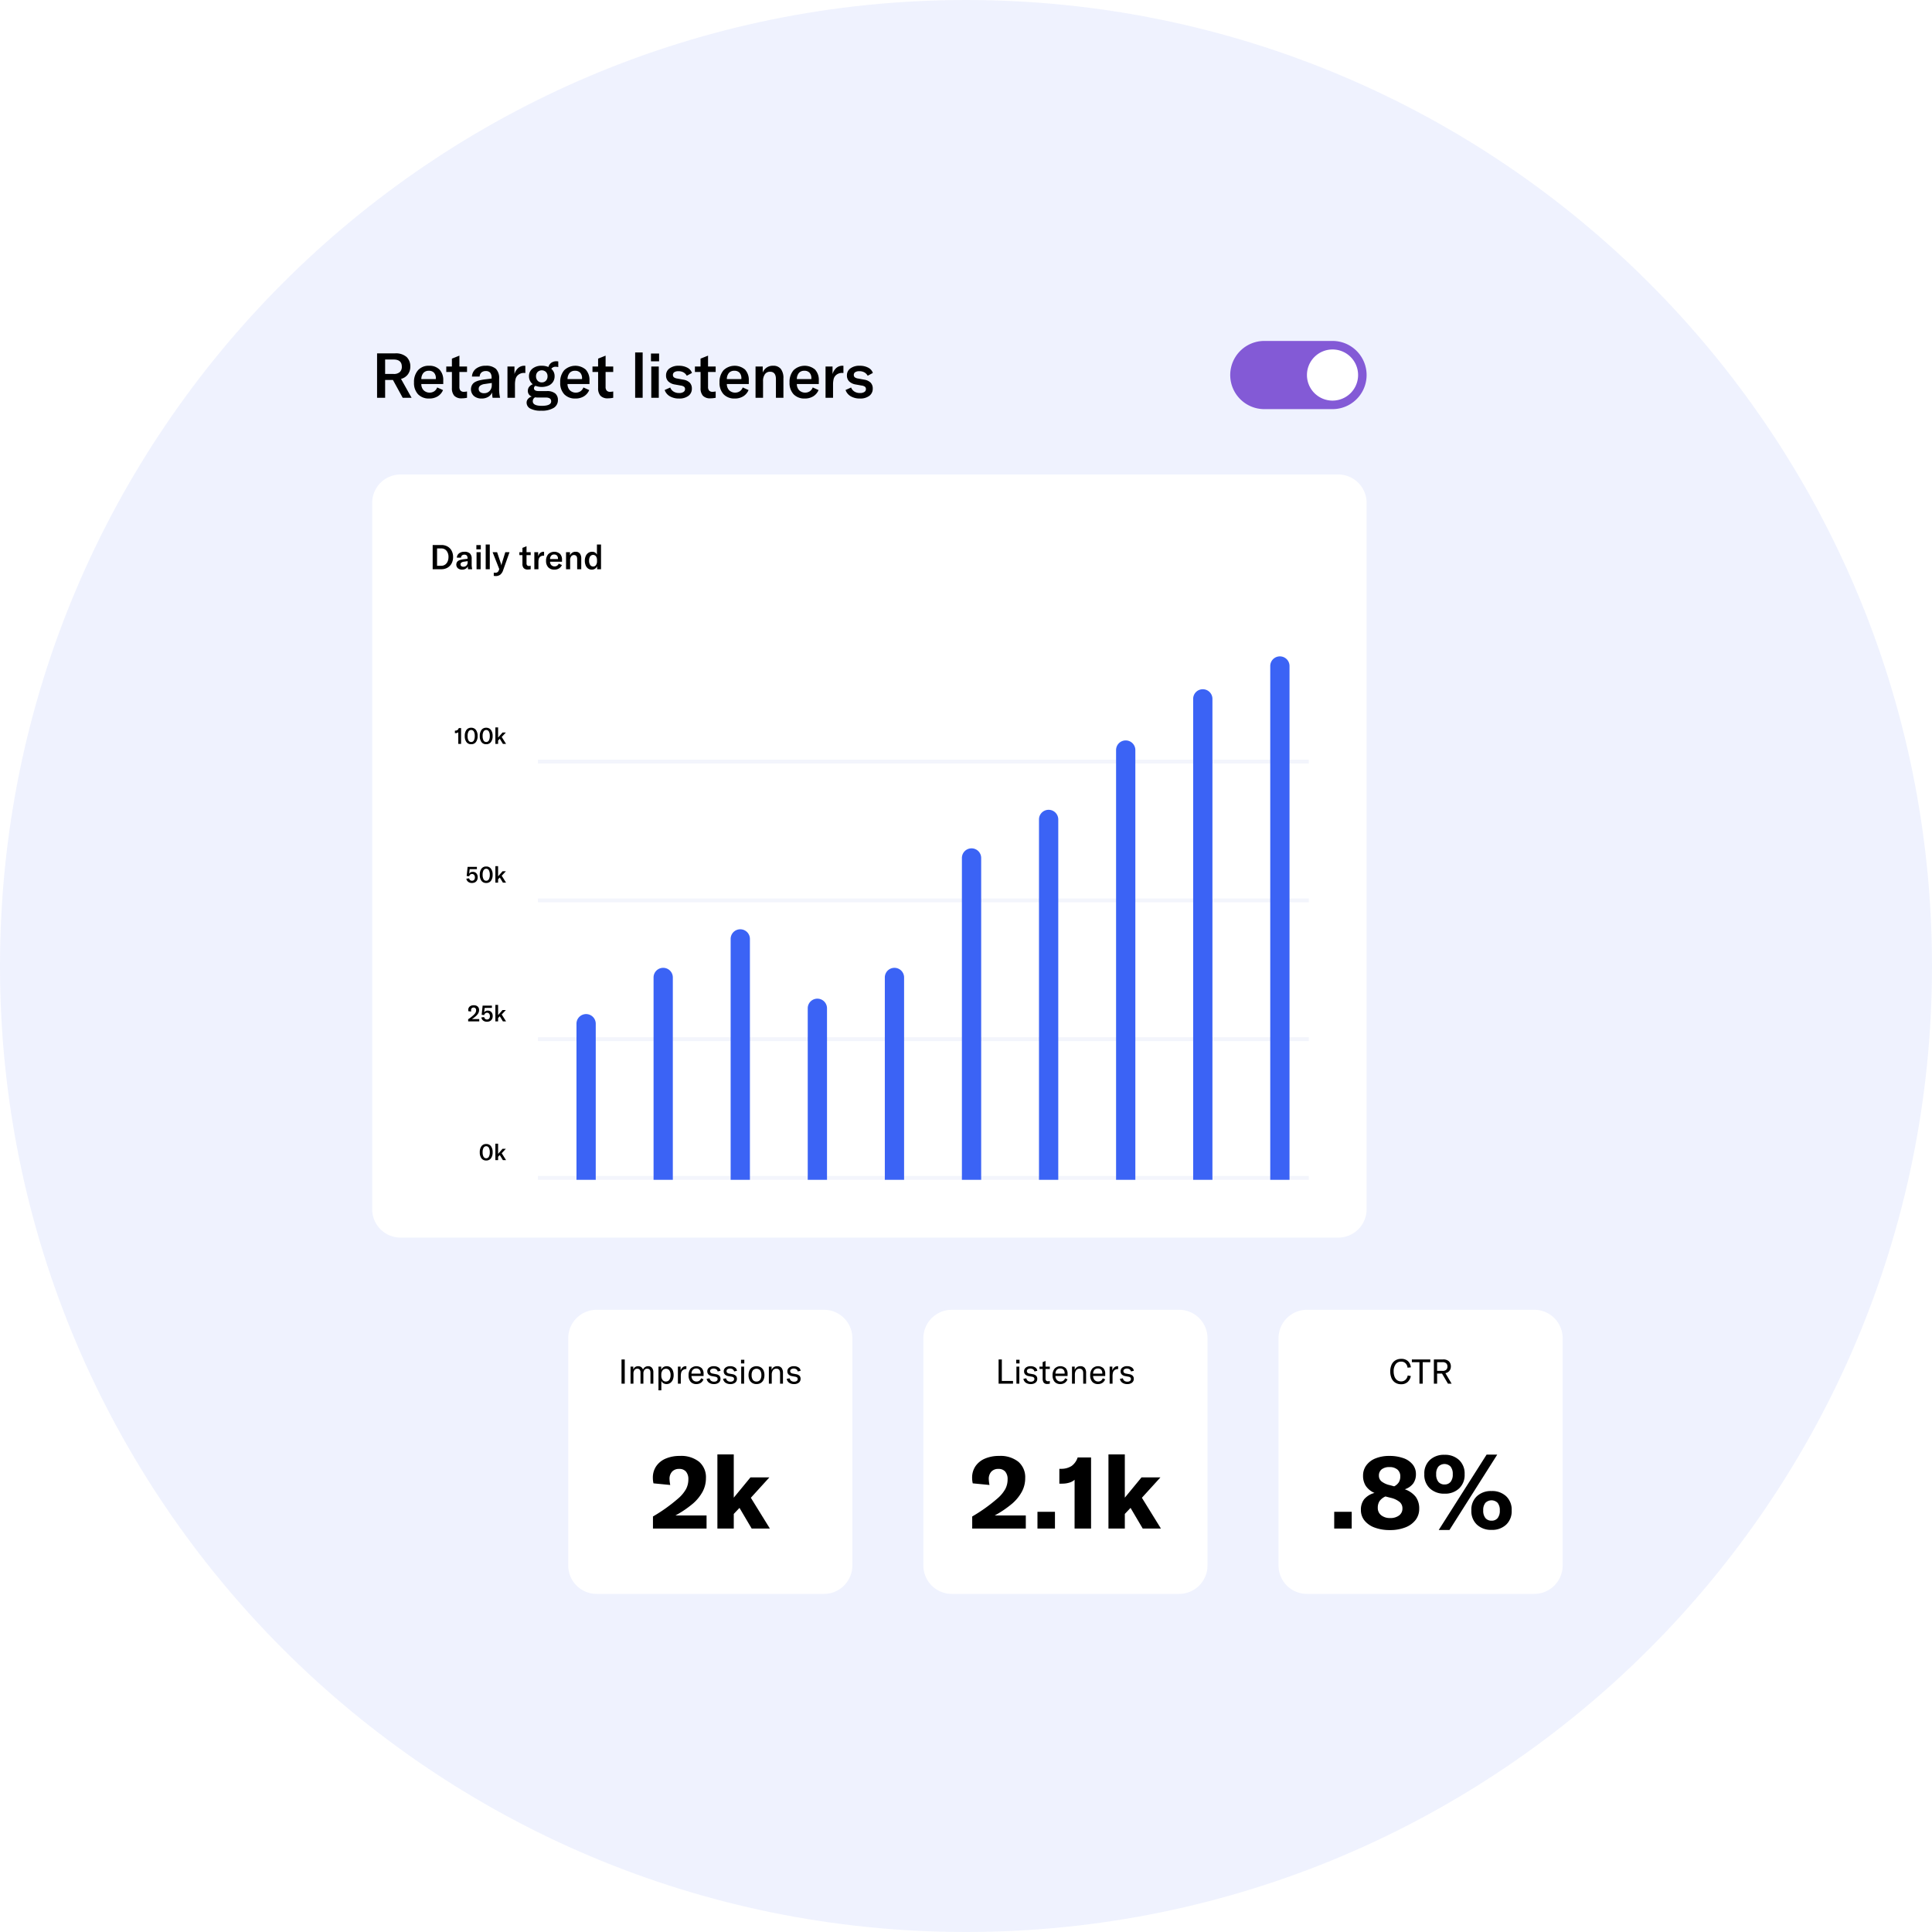 <svg xmlns="http://www.w3.org/2000/svg" xmlns:xlink="http://www.w3.org/1999/xlink" width="680" height="680" viewBox="0 0 680 680">
  <defs>
    <filter id="Path_3676" x="455.5" y="118.5" width="27" height="27" filterUnits="userSpaceOnUse">
      <feOffset input="SourceAlpha"/>
      <feGaussianBlur stdDeviation="1.5" result="blur"/>
      <feFlood flood-opacity="0.161"/>
      <feComposite operator="in" in2="blur"/>
      <feComposite in="SourceGraphic"/>
    </filter>
  </defs>
  <g id="retargeting-hero-v2" transform="translate(-10658 -1625)">
    <path id="Path_3708" data-name="Path 3708" d="M340,0C527.777,0,680,152.223,680,340S527.777,680,340,680,0,527.777,0,340,152.223,0,340,0Z" transform="translate(10658 1625)" fill="rgba(59,99,245,0.08)"/>
    <g id="retargeting-graph" transform="translate(10671.004 1307)">
      <path id="Path_3707" data-name="Path 3707" d="M10,0H340a10,10,0,0,1,10,10V258.6a10,10,0,0,1-10,10H10a10,10,0,0,1-10-10V10A10,10,0,0,1,10,0Z" transform="translate(117.996 485)" fill="#fff"/>
      <path id="Path_3706" data-name="Path 3706" d="M.936,12V3.48H4.008a4.312,4.312,0,0,1,2.166.528A3.635,3.635,0,0,1,7.614,5.5,4.635,4.635,0,0,1,8.124,7.7a4.733,4.733,0,0,1-.51,2.232,3.724,3.724,0,0,1-1.446,1.518A4.256,4.256,0,0,1,3.984,12Zm2.988-1.212A2.353,2.353,0,0,0,5.31,10.38,2.58,2.58,0,0,0,6.2,9.27,3.879,3.879,0,0,0,6.5,7.7a3.364,3.364,0,0,0-.672-2.178,2.283,2.283,0,0,0-1.884-.834H2.484v6.1Zm7.38,1.356a2.2,2.2,0,0,1-1.488-.486,1.747,1.747,0,0,1-.378-2.07,1.534,1.534,0,0,1,.546-.576,3.2,3.2,0,0,1,.78-.318,9.036,9.036,0,0,1,1.176-.222l1.272-.156V8.16a1.458,1.458,0,0,0-.27-.978,1.072,1.072,0,0,0-.846-.306,1.216,1.216,0,0,0-.834.27,1.1,1.1,0,0,0-.342.786H9.444a2.036,2.036,0,0,1,.78-1.518A2.938,2.938,0,0,1,12.1,5.856a2.735,2.735,0,0,1,1.95.594,2.541,2.541,0,0,1,.618,1.9V10.14a7.264,7.264,0,0,0,.18,1.86H13.4a7.062,7.062,0,0,1-.1-1.032,1.7,1.7,0,0,1-.75.864A2.441,2.441,0,0,1,11.3,12.144Zm.456-1.02a1.406,1.406,0,0,0,1.08-.438,1.614,1.614,0,0,0,.408-1.146V9.156l-1.356.2a1.842,1.842,0,0,0-.876.324.753.753,0,0,0-.276.612.743.743,0,0,0,.27.606A1.148,1.148,0,0,0,11.76,11.124ZM17.82,12H16.38V6h1.44Zm.06-7H16.32V3.5h1.56ZM19.6,3.3h1.44V12H19.6Zm3.5,11.1a4.961,4.961,0,0,1-.66-.06V13.2a2.343,2.343,0,0,0,.5.048,1.394,1.394,0,0,0,.834-.222,1.416,1.416,0,0,0,.474-.726l.12-.36L22.032,6h1.584l1.308,3.924a3.117,3.117,0,0,1,.168.708h.024q.036-.156.18-.708L26.5,6h1.488L25.74,12.336a3.318,3.318,0,0,1-1.026,1.59A2.612,2.612,0,0,1,23.1,14.4Zm8.352-7.356V6h1.08V4.488l1.44-.576V6h1.464V7.044H33.972V9.912a1.023,1.023,0,0,0,.216.714.856.856,0,0,0,.66.234,3.456,3.456,0,0,0,.588-.072V12a4.928,4.928,0,0,1-.984.108,1.881,1.881,0,0,1-1.476-.5,2.15,2.15,0,0,1-.444-1.464v-3.1Zm6.612.408a2.454,2.454,0,0,1,.72-1.17,1.753,1.753,0,0,1,1.188-.426.994.994,0,0,1,.18.012v1.38l-.192-.012a1.69,1.69,0,0,0-1.248.432,1.493,1.493,0,0,0-.444.762,4.533,4.533,0,0,0-.108,1.05V12H36.72V6h1.344Zm8.4,1.908H42.252a1.7,1.7,0,0,0,.45,1.206,1.664,1.664,0,0,0,2.028.192,1.571,1.571,0,0,0,.57-.738l1.116.5a2.551,2.551,0,0,1-1.02,1.2,3.011,3.011,0,0,1-1.608.42,2.858,2.858,0,0,1-2.16-.81,3.144,3.144,0,0,1-.78-2.274,3.39,3.39,0,0,1,.768-2.346,3.081,3.081,0,0,1,4.134-.12A2.907,2.907,0,0,1,46.464,8.7ZM45.036,8.316A1.551,1.551,0,0,0,44.694,7.2a1.3,1.3,0,0,0-1-.384,1.322,1.322,0,0,0-1.044.42,1.8,1.8,0,0,0-.4,1.176h2.784ZM47.88,12V6h1.38V7.164a2.035,2.035,0,0,1,1.992-1.308,1.8,1.8,0,0,1,1.482.612,2.821,2.821,0,0,1,.5,1.812V12h-1.44V8.424q0-1.416-1.128-1.416a1.16,1.16,0,0,0-.99.48A2.205,2.205,0,0,0,49.32,8.82V12Zm9.024.144a2.13,2.13,0,0,1-1.26-.39,2.493,2.493,0,0,1-.852-1.1,4.2,4.2,0,0,1-.3-1.638,4.021,4.021,0,0,1,.318-1.65,2.584,2.584,0,0,1,.894-1.11,2.274,2.274,0,0,1,1.32-.4,1.793,1.793,0,0,1,1.728,1V3.3h1.44V12H58.824V10.92a1.93,1.93,0,0,1-.738.9A2.119,2.119,0,0,1,56.9,12.144Zm.5-1.1a1.176,1.176,0,0,0,1-.5A2.211,2.211,0,0,0,58.776,9.2V8.82a2.251,2.251,0,0,0-.366-1.368,1.283,1.283,0,0,0-2.052.042,2.619,2.619,0,0,0-.366,1.494,2.613,2.613,0,0,0,.378,1.506A1.2,1.2,0,0,0,57.408,11.04Z" transform="translate(138.345 506.349)"/>
      <path id="Path_3705" data-name="Path 3705" d="M9.953,3.888a.872.872,0,0,1-.4.248,1.685,1.685,0,0,1-.536.088H8.761V3.336h.16A1.3,1.3,0,0,0,9.685,3.1a1.2,1.2,0,0,0,.436-.664h.816V8H9.953ZM14.489,8.12a1.977,1.977,0,0,1-1.668-.768,3.427,3.427,0,0,1-.588-2.128,3.441,3.441,0,0,1,.588-2.136,1.977,1.977,0,0,1,1.668-.768,1.988,1.988,0,0,1,1.672.768,3.424,3.424,0,0,1,.592,2.136,3.41,3.41,0,0,1-.592,2.128A1.988,1.988,0,0,1,14.489,8.12Zm0-.784a1.03,1.03,0,0,0,.94-.552,3.1,3.1,0,0,0,.324-1.56,3.124,3.124,0,0,0-.324-1.568,1.073,1.073,0,0,0-1.876,0,3.157,3.157,0,0,0-.32,1.568,3.137,3.137,0,0,0,.32,1.56A1.021,1.021,0,0,0,14.489,7.336Zm5.288.784a1.977,1.977,0,0,1-1.668-.768,3.427,3.427,0,0,1-.588-2.128,3.441,3.441,0,0,1,.588-2.136,1.977,1.977,0,0,1,1.668-.768,1.988,1.988,0,0,1,1.672.768,3.424,3.424,0,0,1,.592,2.136,3.41,3.41,0,0,1-.592,2.128A1.988,1.988,0,0,1,19.777,8.12Zm0-.784a1.03,1.03,0,0,0,.94-.552,3.1,3.1,0,0,0,.324-1.56,3.124,3.124,0,0,0-.324-1.568,1.073,1.073,0,0,0-1.876,0,3.157,3.157,0,0,0-.32,1.568,3.137,3.137,0,0,0,.32,1.56A1.021,1.021,0,0,0,19.777,7.336ZM26.769,8H25.657l-1.1-1.8-.592.616V8h-.96V2.2h.96V5.784L25.529,4H26.7L25.241,5.568Z" transform="translate(138.345 571.822)"/>
      <path id="Path_3704" data-name="Path 3704" d="M19.777,8.12a1.977,1.977,0,0,1-1.668-.768,3.427,3.427,0,0,1-.588-2.128,3.441,3.441,0,0,1,.588-2.136,1.977,1.977,0,0,1,1.668-.768,1.988,1.988,0,0,1,1.672.768,3.424,3.424,0,0,1,.592,2.136,3.41,3.41,0,0,1-.592,2.128A1.988,1.988,0,0,1,19.777,8.12Zm0-.784a1.03,1.03,0,0,0,.94-.552,3.1,3.1,0,0,0,.324-1.56,3.124,3.124,0,0,0-.324-1.568,1.073,1.073,0,0,0-1.876,0,3.157,3.157,0,0,0-.32,1.568,3.137,3.137,0,0,0,.32,1.56A1.021,1.021,0,0,0,19.777,7.336ZM26.769,8H25.657l-1.1-1.8-.592.616V8h-.96V2.2h.96V5.784L25.529,4H26.7L25.241,5.568Z" transform="translate(138.345 718.333)"/>
      <path id="Path_3703" data-name="Path 3703" d="M13.425,7.248A13.6,13.6,0,0,0,15.369,5.72a3.117,3.117,0,0,0,.664-.816,1.8,1.8,0,0,0,.192-.832,1,1,0,0,0-.224-.7.836.836,0,0,0-.648-.244.889.889,0,0,0-.664.244.9.9,0,0,0-.24.66,2.285,2.285,0,0,0,.056.488l-.992-.1a1.746,1.746,0,0,1-.056-.44,1.517,1.517,0,0,1,.524-1.216A2.113,2.113,0,0,1,15.4,2.32a1.987,1.987,0,0,1,1.38.444,1.61,1.61,0,0,1,.492,1.26A2.259,2.259,0,0,1,17,5.112a4.013,4.013,0,0,1-.86,1.04,9.415,9.415,0,0,1-1.376,1.024h2.568V8h-3.9Zm6.608.872a2.094,2.094,0,0,1-1.32-.408,1.677,1.677,0,0,1-.64-1.1l.984-.136a1.106,1.106,0,0,0,.332.62.946.946,0,0,0,.66.228.967.967,0,0,0,.76-.3,1.227,1.227,0,0,0,.272-.848,1.376,1.376,0,0,0-.264-.888.9.9,0,0,0-.744-.328.966.966,0,0,0-.636.208,1.124,1.124,0,0,0-.356.6l-.9-.088.336-3.232h3.272v.808H19.241l-.184,1.6a1.392,1.392,0,0,1,1.28-.648,1.614,1.614,0,0,1,1.264.516,2.035,2.035,0,0,1,.464,1.412,2.129,2.129,0,0,1-.248,1.048,1.729,1.729,0,0,1-.708.7A2.234,2.234,0,0,1,20.033,8.12ZM26.769,8H25.657l-1.1-1.8-.592.616V8h-.96V2.2h.96V5.784L25.529,4H26.7L25.241,5.568Z" transform="translate(138.345 669.496)"/>
      <path id="Path_3702" data-name="Path 3702" d="M14.753,8.12a2.1,2.1,0,0,1-1.32-.408,1.677,1.677,0,0,1-.64-1.1l.984-.136a1.106,1.106,0,0,0,.332.62.946.946,0,0,0,.66.228.967.967,0,0,0,.76-.3,1.227,1.227,0,0,0,.272-.848,1.376,1.376,0,0,0-.264-.888.9.9,0,0,0-.744-.328.966.966,0,0,0-.636.208,1.124,1.124,0,0,0-.356.6l-.9-.088.336-3.232h3.272v.808H13.961l-.184,1.6a1.392,1.392,0,0,1,1.28-.648,1.614,1.614,0,0,1,1.264.516,2.035,2.035,0,0,1,.464,1.412,2.129,2.129,0,0,1-.248,1.048,1.729,1.729,0,0,1-.708.7A2.234,2.234,0,0,1,14.753,8.12Zm5.024,0a1.977,1.977,0,0,1-1.668-.768,3.427,3.427,0,0,1-.588-2.128,3.441,3.441,0,0,1,.588-2.136,1.977,1.977,0,0,1,1.668-.768,1.988,1.988,0,0,1,1.672.768,3.424,3.424,0,0,1,.592,2.136,3.41,3.41,0,0,1-.592,2.128A1.988,1.988,0,0,1,19.777,8.12Zm0-.784a1.03,1.03,0,0,0,.94-.552,3.1,3.1,0,0,0,.324-1.56,3.124,3.124,0,0,0-.324-1.568,1.073,1.073,0,0,0-1.876,0,3.157,3.157,0,0,0-.32,1.568,3.137,3.137,0,0,0,.32,1.56A1.021,1.021,0,0,0,19.777,7.336ZM26.769,8H25.657l-1.1-1.8-.592.616V8h-.96V2.2h.96V5.784L25.529,4H26.7L25.241,5.568Z" transform="translate(138.345 620.659)"/>
      <path id="Path_3701" data-name="Path 3701" d="M0,0H271.318V1.357H0Z" transform="translate(176.329 585.388)" fill="#f3f5fc"/>
      <path id="Path_3700" data-name="Path 3700" d="M0,0H271.318V1.357H0Z" transform="translate(176.329 634.225)" fill="#f3f5fc"/>
      <path id="Path_3699" data-name="Path 3699" d="M0,0H271.318V1.357H0Z" transform="translate(176.329 683.062)" fill="#f3f5fc"/>
      <path id="Path_3698" data-name="Path 3698" d="M0,0H271.318V1.357H0Z" transform="translate(176.329 731.899)" fill="#f3f5fc"/>
      <path id="Path_3697" data-name="Path 3697" d="M3.391,0A3.391,3.391,0,0,1,6.783,3.391V58.333H0V3.391A3.391,3.391,0,0,1,3.391,0Z" transform="translate(189.896 674.923)" fill="#3b63f5"/>
      <path id="Path_3696" data-name="Path 3696" d="M3.391,0A3.391,3.391,0,0,1,6.783,3.391V74.612H0V3.391A3.391,3.391,0,0,1,3.391,0Z" transform="translate(217.027 658.643)" fill="#3b63f5"/>
      <path id="Path_3695" data-name="Path 3695" d="M3.391,0A3.391,3.391,0,0,1,6.783,3.391V88.178H0V3.391A3.391,3.391,0,0,1,3.391,0Z" transform="translate(244.159 645.077)" fill="#3b63f5"/>
      <path id="Path_3694" data-name="Path 3694" d="M3.391,0A3.391,3.391,0,0,1,6.783,3.391V63.76H0V3.391A3.391,3.391,0,0,1,3.391,0Z" transform="translate(271.291 669.496)" fill="#3b63f5"/>
      <path id="Path_3693" data-name="Path 3693" d="M3.391,0A3.391,3.391,0,0,1,6.783,3.391V74.612H0V3.391A3.391,3.391,0,0,1,3.391,0Z" transform="translate(298.423 658.643)" fill="#3b63f5"/>
      <path id="Path_3692" data-name="Path 3692" d="M3.391,0A3.391,3.391,0,0,1,6.783,3.391V116.667H0V3.391A3.391,3.391,0,0,1,3.391,0Z" transform="translate(325.555 616.589)" fill="#3b63f5"/>
      <path id="Path_3691" data-name="Path 3691" d="M3.391,0A3.391,3.391,0,0,1,6.783,3.391V130.233H0V3.391A3.391,3.391,0,0,1,3.391,0Z" transform="translate(352.686 603.023)" fill="#3b63f5"/>
      <path id="Path_3690" data-name="Path 3690" d="M3.391,0A3.391,3.391,0,0,1,6.783,3.391v151.26H0V3.391A3.391,3.391,0,0,1,3.391,0Z" transform="translate(379.817 578.605)" fill="#3b63f5"/>
      <path id="Path_3689" data-name="Path 3689" d="M3.391,0A3.391,3.391,0,0,1,6.783,3.391V172.667H0V3.391A3.391,3.391,0,0,1,3.391,0Z" transform="translate(406.949 560.589)" fill="#3b63f5"/>
      <path id="Path_3688" data-name="Path 3688" d="M3.391,0A3.391,3.391,0,0,1,6.783,3.391V184.233H0V3.391A3.391,3.391,0,0,1,3.391,0Z" transform="translate(434.081 549.023)" fill="#3b63f5"/>
      <path id="Path_3687" data-name="Path 3687" d="M10,0H90a10,10,0,0,1,10,10V90a10,10,0,0,1-10,10H10A10,10,0,0,1,0,90V10A10,10,0,0,1,10,0Z" transform="translate(186.996 779)" fill="#fff"/>
      <path id="Path_3686" data-name="Path 3686" d="M7.892,3.48V12H6.752V3.48ZM9.932,6h.96V7.044a1.75,1.75,0,0,1,1.716-1.188,1.808,1.808,0,0,1,1.062.306,1.75,1.75,0,0,1,.642.894,1.923,1.923,0,0,1,1.824-1.2,1.645,1.645,0,0,1,1.344.582,2.486,2.486,0,0,1,.48,1.626V12H16.94V8.148q0-1.416-1.14-1.416a1.188,1.188,0,0,0-.99.45,2,2,0,0,0-.354,1.266V12h-1.02V8.1a1.548,1.548,0,0,0-.294-1.014,1.023,1.023,0,0,0-.834-.354,1.185,1.185,0,0,0-.99.474,2.06,2.06,0,0,0-.366,1.29V12H9.932Zm9.828,8.34V6h.96V7.116a2.184,2.184,0,0,1,.792-.936,2.105,2.105,0,0,1,1.164-.324,2.149,2.149,0,0,1,1.272.39,2.493,2.493,0,0,1,.852,1.1A4.231,4.231,0,0,1,25.1,9a4.01,4.01,0,0,1-.318,1.656,2.583,2.583,0,0,1-.882,1.1,2.2,2.2,0,0,1-1.284.39,2.045,2.045,0,0,1-1.14-.312,1.852,1.852,0,0,1-.7-.78V14.34Zm2.616-3.1a1.416,1.416,0,0,0,1.206-.594A2.732,2.732,0,0,0,24.02,9a2.79,2.79,0,0,0-.426-1.65,1.374,1.374,0,0,0-1.182-.594,1.47,1.47,0,0,0-1.206.558,2.371,2.371,0,0,0-.45,1.53v.288a2.469,2.469,0,0,0,.438,1.542A1.413,1.413,0,0,0,22.376,11.244Zm5.172-3.876a2.5,2.5,0,0,1,.7-1.092,1.636,1.636,0,0,1,1.122-.42,1.427,1.427,0,0,1,.216.012v1H29.54a1.785,1.785,0,0,0-1.32.468,1.757,1.757,0,0,0-.492.888,5.869,5.869,0,0,0-.108,1.212V12H26.6V6h.948ZM35.636,9.3h-4.26a2.058,2.058,0,0,0,.5,1.41,1.66,1.66,0,0,0,1.29.534,1.638,1.638,0,0,0,.984-.294,1.759,1.759,0,0,0,.612-.846l.84.372a2.516,2.516,0,0,1-.954,1.242,2.747,2.747,0,0,1-1.554.426,2.576,2.576,0,0,1-2.016-.8,3.28,3.28,0,0,1-.72-2.274,3.552,3.552,0,0,1,.72-2.364,2.844,2.844,0,0,1,3.894-.156,2.823,2.823,0,0,1,.666,2.028ZM34.6,8.472V8.34a1.767,1.767,0,0,0-.4-1.248,1.488,1.488,0,0,0-1.146-.432,1.566,1.566,0,0,0-1.218.48,1.991,1.991,0,0,0-.462,1.332ZM39.3,12.144a2.953,2.953,0,0,1-1.746-.48,2.032,2.032,0,0,1-.834-1.368l1.032-.18a1.385,1.385,0,0,0,.516.876,1.711,1.711,0,0,0,1.068.312,1.457,1.457,0,0,0,.918-.258.8.8,0,0,0,.33-.654.731.731,0,0,0-.216-.576,1.28,1.28,0,0,0-.648-.264L38.54,9.336a2.151,2.151,0,0,1-1.182-.57,1.525,1.525,0,0,1-.414-1.11,1.6,1.6,0,0,1,.618-1.3,2.551,2.551,0,0,1,1.662-.5,2.9,2.9,0,0,1,1.65.432A1.583,1.583,0,0,1,41.6,7.476L40.592,7.7a1.263,1.263,0,0,0-.468-.744,1.8,1.8,0,0,0-1.854-.036.8.8,0,0,0-.33.684.709.709,0,0,0,.234.564,1.433,1.433,0,0,0,.69.288l1.164.216a2.14,2.14,0,0,1,1.182.558,1.5,1.5,0,0,1,.378,1.074,1.647,1.647,0,0,1-.606,1.332A2.562,2.562,0,0,1,39.3,12.144Zm5.784,0a2.953,2.953,0,0,1-1.746-.48A2.032,2.032,0,0,1,42.5,10.3l1.032-.18a1.385,1.385,0,0,0,.516.876,1.711,1.711,0,0,0,1.068.312,1.457,1.457,0,0,0,.918-.258.8.8,0,0,0,.33-.654.731.731,0,0,0-.216-.576,1.28,1.28,0,0,0-.648-.264l-1.176-.216a2.151,2.151,0,0,1-1.182-.57,1.525,1.525,0,0,1-.414-1.11,1.6,1.6,0,0,1,.618-1.3,2.551,2.551,0,0,1,1.662-.5,2.9,2.9,0,0,1,1.65.432,1.583,1.583,0,0,1,.726,1.188L46.376,7.7a1.263,1.263,0,0,0-.468-.744,1.8,1.8,0,0,0-1.854-.036.8.8,0,0,0-.33.684.709.709,0,0,0,.234.564,1.433,1.433,0,0,0,.69.288l1.164.216a2.14,2.14,0,0,1,1.182.558,1.5,1.5,0,0,1,.378,1.074,1.647,1.647,0,0,1-.606,1.332A2.562,2.562,0,0,1,45.08,12.144ZM49.9,12h-1.02V6H49.9Zm.072-7.116H48.812V3.6h1.164Zm4.284,7.26a2.834,2.834,0,0,1-1.476-.378,2.485,2.485,0,0,1-.978-1.086A3.827,3.827,0,0,1,51.464,9a3.827,3.827,0,0,1,.342-1.68,2.485,2.485,0,0,1,.978-1.086,3.071,3.071,0,0,1,2.952,0,2.485,2.485,0,0,1,.978,1.086A3.827,3.827,0,0,1,57.056,9a3.827,3.827,0,0,1-.342,1.68,2.485,2.485,0,0,1-.978,1.086A2.834,2.834,0,0,1,54.26,12.144Zm0-.888a1.514,1.514,0,0,0,1.266-.576A2.687,2.687,0,0,0,55.976,9a2.687,2.687,0,0,0-.45-1.68,1.679,1.679,0,0,0-2.532,0A2.687,2.687,0,0,0,52.544,9a2.687,2.687,0,0,0,.45,1.68A1.514,1.514,0,0,0,54.26,11.256ZM58.616,12V6h.96V7.188a2.043,2.043,0,0,1,2-1.332,1.839,1.839,0,0,1,1.5.606,2.771,2.771,0,0,1,.5,1.806V12h-1.02V8.328q0-1.6-1.32-1.6a1.4,1.4,0,0,0-1.176.57,2.538,2.538,0,0,0-.432,1.566V12Zm8.868.144a2.953,2.953,0,0,1-1.746-.48A2.032,2.032,0,0,1,64.9,10.3l1.032-.18a1.385,1.385,0,0,0,.516.876,1.711,1.711,0,0,0,1.068.312,1.457,1.457,0,0,0,.918-.258.8.8,0,0,0,.33-.654.731.731,0,0,0-.216-.576,1.28,1.28,0,0,0-.648-.264l-1.176-.216a2.151,2.151,0,0,1-1.182-.57,1.525,1.525,0,0,1-.414-1.11,1.6,1.6,0,0,1,.618-1.3,2.551,2.551,0,0,1,1.662-.5,2.9,2.9,0,0,1,1.65.432,1.583,1.583,0,0,1,.726,1.188L68.78,7.7a1.263,1.263,0,0,0-.468-.744,1.8,1.8,0,0,0-1.854-.036.8.8,0,0,0-.33.684.709.709,0,0,0,.234.564,1.433,1.433,0,0,0,.69.288l1.164.216a2.14,2.14,0,0,1,1.182.558,1.5,1.5,0,0,1,.378,1.074,1.647,1.647,0,0,1-.606,1.332A2.562,2.562,0,0,1,67.484,12.144Z" transform="translate(198.996 793)"/>
      <path id="Path_3685" data-name="Path 3685" d="M17.822,31.752a57.743,57.743,0,0,0,9.036-6.48,12.213,12.213,0,0,0,2.628-3.222,7.212,7.212,0,0,0,.792-3.366,4.022,4.022,0,0,0-.828-2.718,3.021,3.021,0,0,0-2.412-.954,3.25,3.25,0,0,0-2.484.954,3.7,3.7,0,0,0-.9,2.646,11.908,11.908,0,0,0,.252,2.052L18,20.088a8.937,8.937,0,0,1-.216-1.944,7.081,7.081,0,0,1,1.17-4.068,7.63,7.63,0,0,1,3.312-2.682,12.352,12.352,0,0,1,5.058-.954,10.076,10.076,0,0,1,6.732,2.052,7.151,7.151,0,0,1,2.412,5.76,10.079,10.079,0,0,1-1.116,4.662,15.072,15.072,0,0,1-3.384,4.23,36.865,36.865,0,0,1-6.228,4.248H36.686V36H17.822ZM58.97,36H52.562l-4.284-7.272-2.016,2.124V36H40.5V9.9h5.76V25.128L52.13,18h6.66l-6.516,7.164Z" transform="translate(198.996 820)"/>
      <path id="Path_3684" data-name="Path 3684" d="M10,0H90a10,10,0,0,1,10,10V90a10,10,0,0,1-10,10H10A10,10,0,0,1,0,90V10A10,10,0,0,1,10,0Z" transform="translate(311.996 779)" fill="#fff"/>
      <path id="Path_3683" data-name="Path 3683" d="M19.55,12H14.474V3.48h1.14v7.56H19.55Zm2.22,0H20.75V6h1.02Zm.072-7.116H20.678V3.6h1.164Zm3.948,7.26a2.953,2.953,0,0,1-1.746-.48A2.032,2.032,0,0,1,23.21,10.3l1.032-.18a1.385,1.385,0,0,0,.516.876,1.711,1.711,0,0,0,1.068.312,1.457,1.457,0,0,0,.918-.258.8.8,0,0,0,.33-.654.731.731,0,0,0-.216-.576,1.28,1.28,0,0,0-.648-.264l-1.176-.216a2.151,2.151,0,0,1-1.182-.57,1.525,1.525,0,0,1-.414-1.11,1.6,1.6,0,0,1,.618-1.3,2.551,2.551,0,0,1,1.662-.5,2.9,2.9,0,0,1,1.65.432,1.583,1.583,0,0,1,.726,1.188L27.086,7.7a1.263,1.263,0,0,0-.468-.744,1.8,1.8,0,0,0-1.854-.036.8.8,0,0,0-.33.684.709.709,0,0,0,.234.564,1.433,1.433,0,0,0,.69.288l1.164.216a2.14,2.14,0,0,1,1.182.558,1.5,1.5,0,0,1,.378,1.074,1.647,1.647,0,0,1-.606,1.332A2.562,2.562,0,0,1,25.79,12.144Zm3.072-5.3V6h1.116V4.428L31,4V6h1.5v.84H31v3.324a1.105,1.105,0,0,0,.21.75.853.853,0,0,0,.666.234,2.8,2.8,0,0,0,.624-.084V12a3.376,3.376,0,0,1-.888.108,1.476,1.476,0,0,1-1.272-.492,2.372,2.372,0,0,1-.36-1.416V6.84ZM38.75,9.3H34.49a2.058,2.058,0,0,0,.5,1.41,1.66,1.66,0,0,0,1.29.534,1.638,1.638,0,0,0,.984-.294,1.759,1.759,0,0,0,.612-.846l.84.372a2.516,2.516,0,0,1-.954,1.242,2.747,2.747,0,0,1-1.554.426,2.576,2.576,0,0,1-2.016-.8,3.28,3.28,0,0,1-.72-2.274,3.552,3.552,0,0,1,.72-2.364,2.844,2.844,0,0,1,3.894-.156A2.823,2.823,0,0,1,38.75,8.58Zm-1.032-.828V8.34a1.767,1.767,0,0,0-.4-1.248A1.488,1.488,0,0,0,36.17,6.66a1.566,1.566,0,0,0-1.218.48,1.991,1.991,0,0,0-.462,1.332ZM40.31,12V6h.96V7.188a2.043,2.043,0,0,1,2-1.332,1.839,1.839,0,0,1,1.5.606,2.771,2.771,0,0,1,.5,1.806V12h-1.02V8.328q0-1.6-1.32-1.6a1.4,1.4,0,0,0-1.176.57,2.538,2.538,0,0,0-.432,1.566V12ZM52,9.3h-4.26a2.058,2.058,0,0,0,.5,1.41,1.66,1.66,0,0,0,1.29.534,1.638,1.638,0,0,0,.984-.294,1.759,1.759,0,0,0,.612-.846l.84.372a2.516,2.516,0,0,1-.954,1.242,2.747,2.747,0,0,1-1.554.426,2.576,2.576,0,0,1-2.016-.8,3.28,3.28,0,0,1-.72-2.274,3.552,3.552,0,0,1,.72-2.364,2.844,2.844,0,0,1,3.894-.156A2.823,2.823,0,0,1,52,8.58Zm-1.032-.828V8.34a1.767,1.767,0,0,0-.4-1.248,1.488,1.488,0,0,0-1.146-.432,1.566,1.566,0,0,0-1.218.48,1.991,1.991,0,0,0-.462,1.332Zm3.54-1.1a2.5,2.5,0,0,1,.7-1.092,1.636,1.636,0,0,1,1.122-.42,1.427,1.427,0,0,1,.216.012v1H56.5a1.785,1.785,0,0,0-1.32.468,1.757,1.757,0,0,0-.492.888,5.869,5.869,0,0,0-.108,1.212V12h-1.02V6h.948Zm5.256,4.776a2.953,2.953,0,0,1-1.746-.48,2.032,2.032,0,0,1-.834-1.368l1.032-.18a1.385,1.385,0,0,0,.516.876A1.711,1.711,0,0,0,59.8,11.3a1.457,1.457,0,0,0,.918-.258.8.8,0,0,0,.33-.654.731.731,0,0,0-.216-.576,1.28,1.28,0,0,0-.648-.264l-1.176-.216a2.151,2.151,0,0,1-1.182-.57,1.525,1.525,0,0,1-.414-1.11,1.6,1.6,0,0,1,.618-1.3,2.551,2.551,0,0,1,1.662-.5,2.9,2.9,0,0,1,1.65.432,1.583,1.583,0,0,1,.726,1.188L61.058,7.7a1.263,1.263,0,0,0-.468-.744,1.8,1.8,0,0,0-1.854-.036.8.8,0,0,0-.33.684.709.709,0,0,0,.234.564,1.433,1.433,0,0,0,.69.288l1.164.216a2.14,2.14,0,0,1,1.182.558,1.5,1.5,0,0,1,.378,1.074,1.647,1.647,0,0,1-.606,1.332A2.562,2.562,0,0,1,59.762,12.144Z" transform="translate(323.996 793)"/>
      <path id="Path_3682" data-name="Path 3682" d="M5.186,31.752a57.743,57.743,0,0,0,9.036-6.48A12.213,12.213,0,0,0,16.85,22.05a7.212,7.212,0,0,0,.792-3.366,4.022,4.022,0,0,0-.828-2.718,3.021,3.021,0,0,0-2.412-.954,3.25,3.25,0,0,0-2.484.954,3.7,3.7,0,0,0-.9,2.646,11.909,11.909,0,0,0,.252,2.052l-5.9-.576a8.937,8.937,0,0,1-.216-1.944,7.081,7.081,0,0,1,1.17-4.068,7.63,7.63,0,0,1,3.312-2.682,12.352,12.352,0,0,1,5.058-.954,10.076,10.076,0,0,1,6.732,2.052,7.151,7.151,0,0,1,2.412,5.76,10.079,10.079,0,0,1-1.116,4.662,15.072,15.072,0,0,1-3.384,4.23,36.865,36.865,0,0,1-6.228,4.248H24.05V36H5.186ZM28.154,30.1H34.31V36H28.154ZM41.222,18.828a4.629,4.629,0,0,1-1.854,1.008,8.464,8.464,0,0,1-2.5.36H35.858v-5.22h.684a6.723,6.723,0,0,0,3.636-1.008A5.978,5.978,0,0,0,42.3,10.98h4.716V36h-5.8ZM71.606,36H65.2l-4.284-7.272L58.9,30.852V36h-5.76V9.9H58.9V25.128L64.766,18h6.66L64.91,25.164Z" transform="translate(323.996 820)"/>
      <path id="Path_3681" data-name="Path 3681" d="M10,0H90a10,10,0,0,1,10,10V90a10,10,0,0,1-10,10H10A10,10,0,0,1,0,90V10A10,10,0,0,1,10,0Z" transform="translate(436.996 779)" fill="#fff"/>
      <path id="Path_3680" data-name="Path 3680" d="M31.16,12.2a3.681,3.681,0,0,1-2.136-.594A3.552,3.552,0,0,1,27.74,10a5.925,5.925,0,0,1-.42-2.286,5.685,5.685,0,0,1,.444-2.322,3.463,3.463,0,0,1,1.32-1.56A3.849,3.849,0,0,1,31.2,3.276a3.29,3.29,0,0,1,2.352.8,3.465,3.465,0,0,1,1.02,2.184l-1.164.12a2.607,2.607,0,0,0-.714-1.56,2.112,2.112,0,0,0-1.554-.576,2.251,2.251,0,0,0-1.926.942A4.162,4.162,0,0,0,28.52,7.7a5.1,5.1,0,0,0,.3,1.806,2.72,2.72,0,0,0,.894,1.248,2.325,2.325,0,0,0,1.446.45,2.161,2.161,0,0,0,1.512-.558,2.642,2.642,0,0,0,.792-1.518l1.1.192a3.815,3.815,0,0,1-1.11,2.088A3.228,3.228,0,0,1,31.16,12.2ZM34.928,3.48H41.42v.96H38.744V12H37.6V4.44H34.928ZM47.636,12,45.548,8.46H43.82V12H42.68V3.48h3.156a2.847,2.847,0,0,1,2.178.7,2.555,2.555,0,0,1,.642,1.794,2.442,2.442,0,0,1-.462,1.452,2.347,2.347,0,0,1-1.458.876L48.92,12ZM43.82,4.44V7.5H45.7a1.833,1.833,0,0,0,1.344-.414,1.512,1.512,0,0,0,.408-1.11,1.516,1.516,0,0,0-.414-1.122A1.836,1.836,0,0,0,45.7,4.44Z" transform="translate(448.996 793)"/>
      <path id="Path_3679" data-name="Path 3679" d="M7.6,30.1h6.156V36H7.6Zm24.84-7.92A8.347,8.347,0,0,1,36.29,24.84a6.9,6.9,0,0,1,1.224,4.212,6.332,6.332,0,0,1-1.278,3.924A8.228,8.228,0,0,1,32.618,35.6a14.57,14.57,0,0,1-5.436.936,15,15,0,0,1-5.346-.882,8.066,8.066,0,0,1-3.582-2.484,5.8,5.8,0,0,1-1.26-3.69,5.945,5.945,0,0,1,1.152-3.8,7.118,7.118,0,0,1,3.636-2.214,7.084,7.084,0,0,1-3.06-2.466,6.491,6.491,0,0,1-.972-3.618A6.022,6.022,0,0,1,18.9,13.752a7.373,7.373,0,0,1,3.24-2.448A12.642,12.642,0,0,1,27,10.44a14.378,14.378,0,0,1,4.932.774,7.182,7.182,0,0,1,3.276,2.232,5.276,5.276,0,0,1,1.152,3.366,5.542,5.542,0,0,1-.954,3.312A5.994,5.994,0,0,1,32.438,22.176Zm-5.4-7.812a4.223,4.223,0,0,0-2.736.792,2.717,2.717,0,0,0-.972,2.232,2.577,2.577,0,0,0,.936,2.034,7.26,7.26,0,0,0,2.988,1.314l1.44.4a4.085,4.085,0,0,0,1.656-1.458,3.9,3.9,0,0,0,.5-2.034,3.006,3.006,0,0,0-1.008-2.412A4.181,4.181,0,0,0,27.038,14.364Zm.252,17.928a4.968,4.968,0,0,0,3.15-.918,2.972,2.972,0,0,0,1.17-2.466,2.9,2.9,0,0,0-.972-2.25,7.567,7.567,0,0,0-3.06-1.458l-1.944-.5a5,5,0,0,0-2.07,1.62,4.168,4.168,0,0,0-.63,2.376,3.231,3.231,0,0,0,1.188,2.61A4.79,4.79,0,0,0,27.29,32.292ZM48.17,36.5H44.39L61.238,9.972h3.744Zm-1.728-12.78a7.222,7.222,0,0,1-5.2-1.872,6.483,6.483,0,0,1-1.926-5,6.41,6.41,0,0,1,1.908-4.95,7.2,7.2,0,0,1,5.184-1.854,7.159,7.159,0,0,1,5.184,1.872A6.468,6.468,0,0,1,53.5,16.884a6.468,6.468,0,0,1-1.908,4.968A7.109,7.109,0,0,1,46.442,23.724Zm0-3.24a2.633,2.633,0,0,0,2.106-.9,4.05,4.05,0,0,0,.774-2.7,4.05,4.05,0,0,0-.774-2.7,2.978,2.978,0,0,0-4.266,0,3.925,3.925,0,0,0-.792,2.664,4.048,4.048,0,0,0,.792,2.736A2.73,2.73,0,0,0,46.442,20.484ZM63,36.468A7.222,7.222,0,0,1,57.8,34.6a6.483,6.483,0,0,1-1.926-5,6.41,6.41,0,0,1,1.908-4.95,7.2,7.2,0,0,1,5.184-1.854A7.159,7.159,0,0,1,68.15,24.66a6.468,6.468,0,0,1,1.908,4.968A6.468,6.468,0,0,1,68.15,34.6,7.109,7.109,0,0,1,63,36.468Zm0-3.24a2.633,2.633,0,0,0,2.106-.9,4.05,4.05,0,0,0,.774-2.7,3.976,3.976,0,0,0-.774-2.682,3.042,3.042,0,0,0-4.284,0,3.914,3.914,0,0,0-.774,2.646,4.048,4.048,0,0,0,.792,2.736A2.73,2.73,0,0,0,63,33.228Z" transform="translate(448.996 820)"/>
      <path id="Path_3678" data-name="Path 3678" d="M10.736,22,7.3,15.73H4.554V22H1.716V6.38h6.27a5.687,5.687,0,0,1,4.147,1.287,4.6,4.6,0,0,1,1.287,3.4,4.509,4.509,0,0,1-.825,2.651,4.3,4.3,0,0,1-2.453,1.639L13.86,22ZM4.554,8.536v5.082h2.97a3.058,3.058,0,0,0,2.211-.682,2.5,2.5,0,0,0,.693-1.87q0-2.53-2.9-2.53Zm20.46,8.624H17.292a3.109,3.109,0,0,0,.825,2.211,3.051,3.051,0,0,0,3.718.352A2.879,2.879,0,0,0,22.88,18.37l2.046.924a4.676,4.676,0,0,1-1.87,2.2,5.521,5.521,0,0,1-2.948.77,5.239,5.239,0,0,1-3.96-1.485,5.765,5.765,0,0,1-1.43-4.169,6.215,6.215,0,0,1,1.408-4.3A4.931,4.931,0,0,1,20,10.736,4.919,4.919,0,0,1,23.7,12.089a5.329,5.329,0,0,1,1.309,3.861ZM22.4,15.246a2.843,2.843,0,0,0-.627-2.046,2.374,2.374,0,0,0-1.837-.7,2.423,2.423,0,0,0-1.914.77,3.309,3.309,0,0,0-.726,2.156h5.1Zm3.674-2.332V11h1.98V8.228l2.64-1.056V11h2.684v1.914H30.69v5.258a1.876,1.876,0,0,0,.4,1.309,1.57,1.57,0,0,0,1.21.429,6.337,6.337,0,0,0,1.078-.132V22a9.035,9.035,0,0,1-1.8.2,3.448,3.448,0,0,1-2.706-.924,3.941,3.941,0,0,1-.814-2.684V12.914Zm12.452,9.35a4.033,4.033,0,0,1-2.728-.891,3.2,3.2,0,0,1-.693-3.8,2.812,2.812,0,0,1,1-1.056,5.868,5.868,0,0,1,1.43-.583,16.565,16.565,0,0,1,2.156-.407l2.332-.286V14.96a2.673,2.673,0,0,0-.495-1.793,1.965,1.965,0,0,0-1.551-.561,2.23,2.23,0,0,0-1.529.495,2.019,2.019,0,0,0-.627,1.441H35.112a3.733,3.733,0,0,1,1.43-2.783,5.387,5.387,0,0,1,3.432-1.023,5.013,5.013,0,0,1,3.575,1.089,4.658,4.658,0,0,1,1.133,3.487V18.59a13.318,13.318,0,0,0,.33,3.41h-2.64a12.946,12.946,0,0,1-.176-1.892,3.11,3.11,0,0,1-1.375,1.584A4.475,4.475,0,0,1,38.522,22.264Zm.836-1.87a2.578,2.578,0,0,0,1.98-.8,2.959,2.959,0,0,0,.748-2.1v-.7L39.6,17.16a3.377,3.377,0,0,0-1.606.594,1.38,1.38,0,0,0-.506,1.122,1.362,1.362,0,0,0,.495,1.111A2.105,2.105,0,0,0,39.358,20.394Zm10.714-6.732a4.5,4.5,0,0,1,1.32-2.145,3.214,3.214,0,0,1,2.178-.781,1.822,1.822,0,0,1,.33.022v2.53l-.352-.022a3.1,3.1,0,0,0-2.288.792,2.737,2.737,0,0,0-.814,1.4,8.311,8.311,0,0,0-.2,1.925V22h-2.64V11h2.464Zm14.542-2.574a1.8,1.8,0,0,0-1.584.726A3.265,3.265,0,0,1,64.2,14.432a3.548,3.548,0,0,1-.539,1.947,3.638,3.638,0,0,1-1.562,1.331,6.271,6.271,0,0,1-4.609.088.9.9,0,0,0-.55.836q0,1.012,1.672,1.012h2.86a4.472,4.472,0,0,1,2.915.814,2.887,2.887,0,0,1,.979,2.354,3.129,3.129,0,0,1-1.485,2.75,7.952,7.952,0,0,1-4.389.99,7.548,7.548,0,0,1-3.9-.781,2.349,2.349,0,0,1-1.243-2.057,1.982,1.982,0,0,1,.473-1.3,2.841,2.841,0,0,1,1.353-.858,2.01,2.01,0,0,1-1.386-1.98,2.25,2.25,0,0,1,.451-1.419,2.947,2.947,0,0,1,1.287-.913,3.507,3.507,0,0,1-.99-1.232,3.582,3.582,0,0,1-.352-1.584,3.333,3.333,0,0,1,1.21-2.673,4.949,4.949,0,0,1,3.3-1.023,5.8,5.8,0,0,1,2.332.44,2.664,2.664,0,0,1,1-1.485A3.105,3.105,0,0,1,64.9,9.152a2.634,2.634,0,0,1,.594.066V11.2A4,4,0,0,0,64.614,11.088Zm-4.928,5.5a1.92,1.92,0,0,0,1.463-.594,2.152,2.152,0,0,0,.561-1.54,2.137,2.137,0,0,0-.55-1.529,2.155,2.155,0,0,0-2.948,0,2.107,2.107,0,0,0-.55,1.507,2.217,2.217,0,0,0,.55,1.551A1.894,1.894,0,0,0,59.686,16.588Zm-1.474,5.324a6.073,6.073,0,0,1-.9-.066,1.568,1.568,0,0,0-.792,1.386q0,1.606,3.168,1.606,3.3,0,3.3-1.584,0-1.342-1.914-1.342Zm18.26-4.752H68.75a3.109,3.109,0,0,0,.825,2.211,3.051,3.051,0,0,0,3.718.352,2.879,2.879,0,0,0,1.045-1.353l2.046.924a4.676,4.676,0,0,1-1.87,2.2,5.521,5.521,0,0,1-2.948.77,5.239,5.239,0,0,1-3.96-1.485,5.765,5.765,0,0,1-1.43-4.169,6.215,6.215,0,0,1,1.408-4.3,5.648,5.648,0,0,1,7.579-.22,5.329,5.329,0,0,1,1.309,3.861Zm-2.618-1.914a2.843,2.843,0,0,0-.627-2.046,2.374,2.374,0,0,0-1.837-.7,2.423,2.423,0,0,0-1.914.77,3.309,3.309,0,0,0-.726,2.156h5.1Zm3.674-2.332V11h1.98V8.228l2.64-1.056V11h2.684v1.914H82.148v5.258a1.876,1.876,0,0,0,.4,1.309,1.57,1.57,0,0,0,1.21.429,6.337,6.337,0,0,0,1.078-.132V22a9.035,9.035,0,0,1-1.8.2,3.448,3.448,0,0,1-2.706-.924,3.941,3.941,0,0,1-.814-2.684V12.914ZM92.554,6.05h2.64V22h-2.64ZM100.87,22H98.23V11h2.64Zm.11-12.826H98.12V6.424h2.86ZM108,22.264a6.264,6.264,0,0,1-3.223-.781,4.068,4.068,0,0,1-1.837-2.211l1.958-.88a2.948,2.948,0,0,0,1.177,1.43,3.622,3.622,0,0,0,1.969.506,2.661,2.661,0,0,0,1.529-.374,1.152,1.152,0,0,0,.539-.99,1.026,1.026,0,0,0-.363-.858,2.69,2.69,0,0,0-1.221-.418l-1.958-.352a4.348,4.348,0,0,1-2.343-1.089,2.87,2.87,0,0,1-.8-2.123,2.953,2.953,0,0,1,1.21-2.453,5.229,5.229,0,0,1,3.278-.935,6.243,6.243,0,0,1,3,.671,3.261,3.261,0,0,1,1.639,1.859l-1.826.99a2.954,2.954,0,0,0-1.155-1.188,3.583,3.583,0,0,0-1.793-.418,2.544,2.544,0,0,0-1.43.341,1.11,1.11,0,0,0-.506.979,1,1,0,0,0,.363.836,2.513,2.513,0,0,0,1.111.418l2.156.4a4.09,4.09,0,0,1,2.3,1.067,2.936,2.936,0,0,1,.737,2.1,3.058,3.058,0,0,1-1.2,2.53A5.215,5.215,0,0,1,108,22.264Zm5.588-9.35V11h1.98V8.228l2.64-1.056V11h2.684v1.914h-2.684v5.258a1.876,1.876,0,0,0,.4,1.309,1.57,1.57,0,0,0,1.21.429,6.337,6.337,0,0,0,1.078-.132V22a9.035,9.035,0,0,1-1.8.2,3.448,3.448,0,0,1-2.706-.924,3.941,3.941,0,0,1-.814-2.684V12.914ZM132.55,17.16h-7.722a3.109,3.109,0,0,0,.825,2.211,3.051,3.051,0,0,0,3.718.352,2.879,2.879,0,0,0,1.045-1.353l2.046.924a4.676,4.676,0,0,1-1.87,2.2,5.521,5.521,0,0,1-2.948.77,5.239,5.239,0,0,1-3.96-1.485,5.765,5.765,0,0,1-1.43-4.169,6.215,6.215,0,0,1,1.408-4.3,5.648,5.648,0,0,1,7.579-.22,5.329,5.329,0,0,1,1.309,3.861Zm-2.618-1.914a2.843,2.843,0,0,0-.627-2.046,2.374,2.374,0,0,0-1.837-.7,2.423,2.423,0,0,0-1.914.77,3.309,3.309,0,0,0-.726,2.156h5.1ZM134.926,22V11h2.53v2.134a3.731,3.731,0,0,1,3.652-2.4,3.3,3.3,0,0,1,2.717,1.122,5.171,5.171,0,0,1,.913,3.322V22H142.1V15.444q0-2.6-2.068-2.6a2.126,2.126,0,0,0-1.815.88,4.043,4.043,0,0,0-.649,2.442V22Zm22.264-4.84h-7.722a3.109,3.109,0,0,0,.825,2.211,3.051,3.051,0,0,0,3.718.352,2.879,2.879,0,0,0,1.045-1.353l2.046.924a4.676,4.676,0,0,1-1.87,2.2,5.521,5.521,0,0,1-2.948.77,5.239,5.239,0,0,1-3.96-1.485,5.765,5.765,0,0,1-1.43-4.169,6.215,6.215,0,0,1,1.408-4.3,5.648,5.648,0,0,1,7.579-.22,5.329,5.329,0,0,1,1.309,3.861Zm-2.618-1.914a2.843,2.843,0,0,0-.627-2.046,2.374,2.374,0,0,0-1.837-.7,2.423,2.423,0,0,0-1.914.77,3.309,3.309,0,0,0-.726,2.156h5.1Zm7.458-1.584a4.5,4.5,0,0,1,1.32-2.145,3.214,3.214,0,0,1,2.178-.781,1.822,1.822,0,0,1,.33.022v2.53l-.352-.022a3.1,3.1,0,0,0-2.288.792,2.737,2.737,0,0,0-.814,1.4,8.311,8.311,0,0,0-.2,1.925V22h-2.64V11h2.464Zm9.636,8.6a6.264,6.264,0,0,1-3.223-.781,4.068,4.068,0,0,1-1.837-2.211l1.958-.88a2.948,2.948,0,0,0,1.177,1.43,3.622,3.622,0,0,0,1.969.506,2.661,2.661,0,0,0,1.529-.374,1.152,1.152,0,0,0,.539-.99,1.026,1.026,0,0,0-.363-.858,2.69,2.69,0,0,0-1.221-.418l-1.958-.352a4.348,4.348,0,0,1-2.343-1.089,2.87,2.87,0,0,1-.8-2.123,2.953,2.953,0,0,1,1.21-2.453,5.229,5.229,0,0,1,3.278-.935,6.243,6.243,0,0,1,3,.671,3.261,3.261,0,0,1,1.639,1.859l-1.826.99a2.954,2.954,0,0,0-1.155-1.188,3.583,3.583,0,0,0-1.793-.418,2.544,2.544,0,0,0-1.43.341,1.11,1.11,0,0,0-.506.979,1,1,0,0,0,.363.836,2.513,2.513,0,0,0,1.111.418l2.156.4a4.09,4.09,0,0,1,2.3,1.067,2.936,2.936,0,0,1,.737,2.1,3.058,3.058,0,0,1-1.2,2.53A5.215,5.215,0,0,1,171.666,22.264Z" transform="translate(117.996 436)"/>
      <path id="Path_3677" data-name="Path 3677" d="M12,0H36a12,12,0,0,1,0,24H12A12,12,0,0,1,12,0Z" transform="translate(419.996 438)" fill="#835ad6"/>
      <g transform="matrix(1, 0, 0, 1, -13, 318)" filter="url(#Path_3676)">
        <path id="Path_3676-2" data-name="Path 3676" d="M9,0A9,9,0,1,1,0,9,9,9,0,0,1,9,0Z" transform="translate(460 123)" fill="#fff"/>
      </g>
    </g>
  </g>
</svg>
